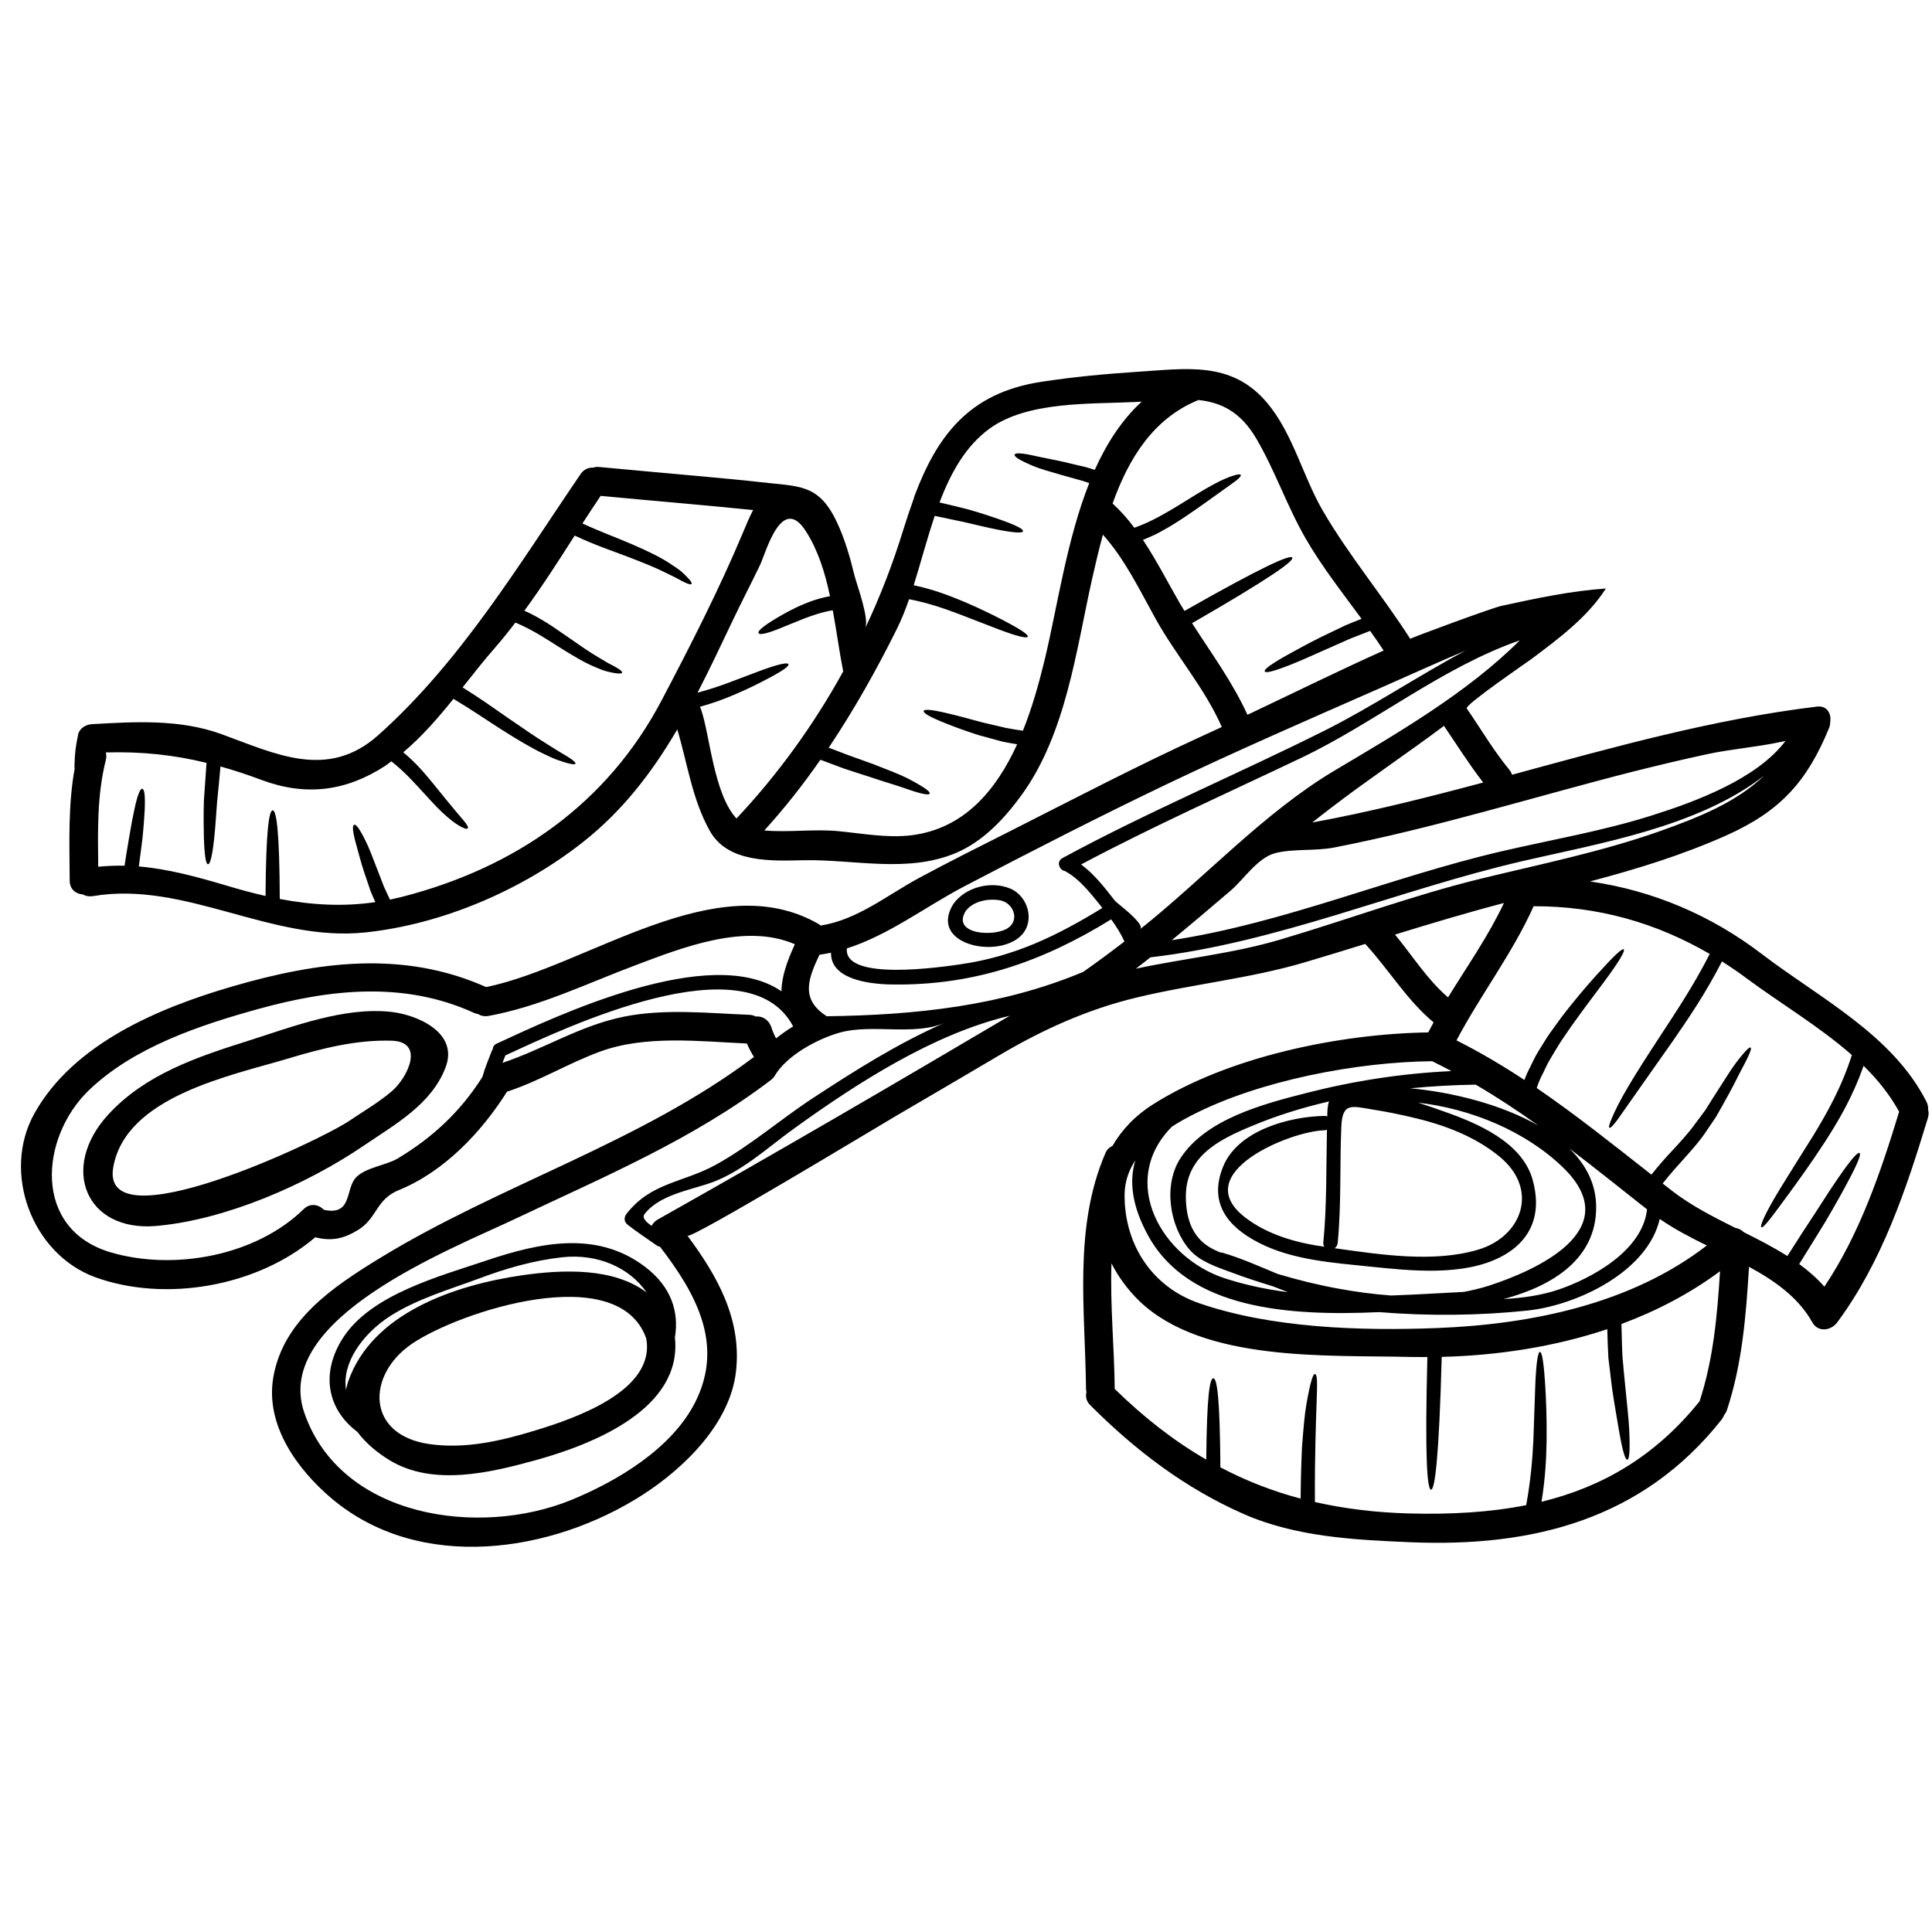 <?xml version="1.0" encoding="UTF-8"?> <svg xmlns="http://www.w3.org/2000/svg" xmlns:xlink="http://www.w3.org/1999/xlink" width="433" zoomAndPan="magnify" viewBox="0 0 324.75 324.75" height="433" preserveAspectRatio="xMidYMid meet" version="1.0"><defs><clipPath id="bb355e0ccd"><path d="M 3 62 L 324.5 62 L 324.5 260 L 3 260 Z M 3 62 " clip-rule="nonzero"></path></clipPath></defs><g clip-path="url(#bb355e0ccd)"><path fill="#000000" d="M 124.855 89.598 C 125.387 88.344 125.93 86.988 126.59 85.734 C 118.051 84.863 109.5 84.164 100.965 83.352 C 99.93 84.875 98.918 86.422 97.906 87.988 C 101.035 89.434 103.887 90.465 106.223 91.48 C 108.969 92.66 111.098 93.715 112.613 94.719 C 113.363 95.223 114.012 95.641 114.492 96.035 C 114.973 96.477 115.348 96.828 115.617 97.121 C 116.184 97.719 116.34 98.043 116.223 98.168 C 116.129 98.293 115.766 98.219 115.055 97.875 C 114.699 97.719 114.273 97.477 113.75 97.184 C 113.219 96.895 112.539 96.602 111.777 96.215 C 110.242 95.441 108.156 94.594 105.398 93.539 C 103 92.629 100.004 91.625 96.602 90.027 C 93.863 94.301 91.141 98.566 88.145 102.652 C 91.078 103.969 93.27 105.578 95.098 106.832 C 97.434 108.461 99.219 109.715 100.641 110.52 C 101.359 110.926 101.945 111.324 102.457 111.586 C 102.988 111.848 103.383 112.066 103.707 112.266 C 104.355 112.629 104.617 112.91 104.562 113.07 C 104.531 113.227 104.18 113.258 103.418 113.152 C 103.031 113.102 102.551 112.984 101.945 112.84 C 101.34 112.703 100.672 112.379 99.867 112.055 C 98.238 111.375 96.277 110.215 93.875 108.699 C 91.859 107.426 89.535 105.867 86.633 104.645 C 85.547 106.078 84.418 107.477 83.23 108.848 C 81.391 110.938 79.586 113.246 77.758 115.547 C 80.809 117.438 83.301 119.234 85.441 120.719 C 88.227 122.641 90.398 124.125 92.113 125.168 C 92.957 125.703 93.668 126.152 94.281 126.516 C 94.887 126.863 95.379 127.164 95.742 127.406 C 96.496 127.906 96.789 128.211 96.727 128.379 C 96.664 128.512 96.254 128.512 95.379 128.273 C 94.918 128.148 94.375 127.969 93.688 127.73 C 92.988 127.488 92.215 127.102 91.285 126.664 C 89.418 125.777 87.09 124.406 84.211 122.578 C 81.922 121.125 79.324 119.316 76.223 117.469 C 73.613 120.707 70.879 123.863 67.781 126.453 C 70.098 128.355 71.641 130.312 72.926 131.855 C 74.387 133.656 75.504 135.055 76.383 136.09 C 77.238 137.133 77.883 137.824 78.25 138.316 C 78.625 138.816 78.719 139.098 78.625 139.246 C 78.531 139.371 78.219 139.328 77.656 139.059 C 77.082 138.766 76.223 138.23 75.16 137.301 C 74.062 136.383 72.801 135.023 71.234 133.301 C 69.773 131.723 68.082 129.777 65.777 127.969 C 65.41 128.242 65.055 128.535 64.691 128.773 C 58.125 133.016 51.391 133.863 44.023 131.125 C 41.633 130.227 39.324 129.465 37.059 128.836 C 36.863 131.062 36.676 133.047 36.496 134.75 C 36.297 137.363 36.172 139.414 35.996 140.969 C 35.66 144.082 35.305 145.273 34.961 145.273 C 34.637 145.273 34.387 144.062 34.273 140.918 C 34.242 139.34 34.191 137.25 34.273 134.594 C 34.387 132.766 34.535 130.645 34.711 128.23 C 29.254 126.895 23.875 126.309 17.781 126.477 C 17.887 126.863 17.906 127.258 17.793 127.73 C 16.297 133.645 16.445 139.664 16.508 145.691 C 18 145.547 19.473 145.484 20.934 145.516 C 21.203 143.707 21.477 142.098 21.715 140.707 C 22.059 138.672 22.352 137.102 22.625 135.891 C 23.156 133.477 23.574 132.559 23.906 132.59 C 24.254 132.629 24.43 133.57 24.324 136.09 C 24.262 137.332 24.148 138.973 23.93 141.062 C 23.762 142.391 23.574 143.918 23.336 145.641 C 28.238 146.059 33.031 147.363 37.98 148.828 C 40.223 149.508 42.426 150.102 44.637 150.605 C 44.699 139.715 45.211 136.215 45.84 136.215 C 46.477 136.215 46.988 139.832 47.027 151.105 C 52.363 152.117 57.602 152.441 63.094 151.637 C 62.82 151.023 62.551 150.426 62.32 149.863 C 61.902 148.672 61.539 147.594 61.215 146.621 C 60.598 144.711 60.211 143.164 59.887 142.016 C 59.25 139.746 59.199 138.766 59.523 138.641 C 59.824 138.504 60.422 139.234 61.496 141.441 C 62.051 142.547 62.594 144.012 63.324 145.902 C 63.68 146.82 64.074 147.844 64.523 148.996 C 64.836 149.707 65.191 150.445 65.555 151.219 C 66.234 151.074 66.902 150.906 67.582 150.75 C 86.559 145.879 102.07 135.16 111.254 117.645 C 116.059 108.512 120.859 99.117 124.855 89.598 Z M 130.441 174.543 C 131.328 173.855 132.258 173.176 133.32 172.527 C 125.723 158.105 95.129 172.695 84.949 177.406 C 84.785 177.824 84.629 178.234 84.461 178.652 C 91.496 176.301 97.496 172.383 104.898 170.887 C 111.758 169.52 119.031 170.301 125.961 170.582 C 126.379 170.594 126.734 170.707 127.039 170.867 C 128.219 170.742 129.25 171.492 129.637 172.621 C 129.844 173.27 130.117 173.926 130.441 174.543 Z M 133.594 158.754 C 133.57 158.742 133.57 158.723 133.57 158.703 C 125.273 155.117 114.793 159.234 106.883 162.223 C 98.75 165.266 90.672 169.227 82.082 170.773 C 81.402 170.887 80.809 170.742 80.348 170.449 C 80.117 170.418 79.91 170.355 79.691 170.258 C 67.969 164.91 55.598 166.246 43.523 169.57 C 33.617 172.309 22.445 176.008 14.879 183.32 C 6.727 191.23 5.391 206.699 18.73 210.543 C 29.316 213.605 43 211.098 51.035 203.25 C 52.164 202.141 53.594 202.477 54.449 203.363 C 59.316 204.398 57.977 199.789 59.887 197.867 C 61.547 196.207 64.898 195.891 66.84 194.734 C 72.75 191.199 77.434 186.801 81.09 181.023 L 81.09 181 C 81.516 179.488 82.133 178.035 82.695 176.57 C 82.727 176.477 82.789 176.414 82.844 176.332 C 82.852 175.977 83.02 175.652 83.449 175.441 C 93.25 170.918 119.418 158.391 131.359 166.633 C 131.371 164.168 132.32 161.523 133.594 158.754 Z M 141.734 112.859 C 141.086 109.59 140.629 106.078 139.98 102.578 C 138.051 102.902 136.348 103.52 134.941 104.062 C 133.176 104.773 131.789 105.336 130.723 105.773 C 128.57 106.609 127.645 106.727 127.496 106.414 C 127.363 106.109 128.008 105.461 129.973 104.238 C 130.953 103.633 132.266 102.859 134.062 102.004 C 135.492 101.355 137.277 100.613 139.512 100.215 C 138.699 96.328 137.539 92.578 135.523 89.391 C 131.391 82.797 128.73 92.965 127.746 94.992 C 126.223 98.168 124.594 101.27 123.082 104.469 C 121.152 108.512 119.273 112.535 117.246 116.434 C 119.18 115.922 120.898 115.336 122.371 114.793 C 124.836 113.875 126.758 113.152 128.195 112.598 C 131.184 111.523 132.402 111.344 132.527 111.648 C 132.664 111.973 131.684 112.703 128.895 114.164 C 127.508 114.906 125.66 115.828 123.195 116.871 C 121.641 117.531 119.785 118.219 117.645 118.805 C 117.707 118.93 117.777 119.055 117.82 119.191 C 119.324 123.426 119.93 133.383 123.793 137.582 C 130.766 130.176 136.797 121.816 141.734 112.859 Z M 158.82 171.922 C 153.625 174.168 146.609 172.059 141.191 173.562 C 137.488 174.586 132.266 177.375 130.262 180.773 C 130.098 181.055 129.879 181.305 129.586 181.535 C 116.484 191.523 101.422 197.855 86.633 204.859 C 75.902 209.969 45.684 221.621 51.152 237.473 C 57.27 255.203 80.617 258.414 95.984 252.145 C 103.77 248.957 112.938 243.492 116.871 235.676 C 121.766 225.945 116.953 217.379 110.93 209.551 C 110.754 209.531 110.578 209.488 110.398 209.352 C 108.781 208.211 107.141 207.137 105.578 205.926 C 104.898 205.422 104.805 204.703 105.316 204.023 C 109.438 198.754 114.719 198.84 120.273 195.809 C 126.09 192.621 131.109 188.203 136.66 184.566 C 143.457 180.113 150.973 175.328 158.82 171.922 Z M 169.719 170.742 C 156.879 173.77 143.969 182.129 133.531 189.652 C 128.98 192.926 124.418 197.242 118.969 198.996 C 115.504 200.125 110.711 201.012 108.363 204.043 C 107.844 204.703 108.613 205.422 109.531 206.051 C 109.73 205.652 110.035 205.297 110.535 205.004 C 130.41 193.824 150.086 182.34 169.719 170.742 Z M 189.008 158.254 C 188.414 156.969 187.641 155.715 186.777 154.531 C 175.273 161.641 163.77 165.652 150.105 165.484 C 145.262 165.441 139.594 164.324 139.688 160.145 C 139.051 160.27 138.383 160.395 137.746 160.48 C 135.941 164.312 134.492 167.805 138.707 170.645 C 138.793 170.688 138.855 170.773 138.918 170.824 C 153.906 170.625 168.375 169.109 182.078 163.363 C 184.426 161.723 186.723 160.008 189.008 158.254 Z M 191.91 67.508 C 191.566 67.527 191.234 67.562 190.879 67.57 C 183.395 67.945 172.82 67.395 166.398 72 C 162.32 74.949 159.824 79.453 157.926 84.457 C 159.68 84.863 161.254 85.25 162.641 85.598 C 165.031 86.277 166.871 86.902 168.27 87.395 C 171.055 88.387 172.059 88.98 171.953 89.305 C 171.859 89.609 170.699 89.609 167.801 89.047 C 166.367 88.773 164.488 88.324 162.09 87.762 C 160.637 87.469 158.969 87.113 157.121 86.715 C 155.816 90.559 154.773 94.594 153.582 98.375 C 157.039 99.098 159.805 100.215 162.109 101.168 C 164.898 102.359 166.996 103.422 168.594 104.238 C 171.766 105.91 172.895 106.703 172.758 107.027 C 172.633 107.32 171.242 107.07 167.902 105.805 C 166.223 105.16 164.051 104.324 161.273 103.246 C 158.938 102.367 156.117 101.355 152.809 100.719 C 152.184 102.504 151.504 104.227 150.711 105.805 C 147.289 112.684 143.539 119.348 139.301 125.68 C 140.461 126.121 141.559 126.539 142.57 126.926 C 144.105 127.488 145.48 127.969 146.723 128.418 C 149.219 129.391 151.172 130.133 152.602 130.855 C 155.441 132.348 156.41 133.09 156.266 133.402 C 156.117 133.707 154.887 133.496 151.953 132.453 C 150.492 131.93 148.508 131.387 146.016 130.531 C 144.742 130.133 143.344 129.672 141.785 129.16 C 140.598 128.723 139.27 128.23 137.902 127.707 C 135.023 131.855 131.902 135.816 128.477 139.59 C 132.664 139.957 136.809 139.309 140.984 139.715 C 144.938 140.102 149.168 140.887 153.145 140.406 C 162.078 139.328 167.465 132.789 170.973 125.105 C 170.117 124.973 169.312 124.824 168.539 124.668 C 167.047 124.262 165.699 123.895 164.469 123.559 C 162.09 122.797 160.262 122.109 158.887 121.555 C 156.141 120.469 155.16 119.82 155.262 119.496 C 155.367 119.191 156.527 119.234 159.406 119.934 C 160.859 120.27 162.707 120.77 165.086 121.418 C 166.273 121.691 167.602 122.012 169.062 122.348 C 169.961 122.527 170.93 122.672 171.941 122.828 C 173.52 118.898 174.648 114.793 175.566 111.043 C 177.746 102.004 179.293 90.758 183.09 81.207 C 182.727 81.07 182.34 80.945 181.984 80.832 C 180.73 80.477 179.582 80.152 178.57 79.879 C 176.492 79.273 174.867 78.836 173.664 78.324 C 171.242 77.309 170.43 76.727 170.555 76.402 C 170.668 76.098 171.703 76.109 174.145 76.672 C 175.367 76.965 177.027 77.227 179.105 77.707 C 180.148 77.969 181.316 78.238 182.621 78.543 C 183.082 78.68 183.562 78.836 184.02 78.98 C 186.004 74.562 188.531 70.621 191.91 67.508 Z M 223.047 189.895 C 222.922 189.945 222.789 189.977 222.641 189.988 C 216.984 190.094 199.645 197.156 209.258 204.609 C 213.027 207.535 217.914 208.922 222.602 209.562 C 222.484 209.383 222.422 209.176 222.434 208.902 C 223.047 202.59 222.902 196.238 223.047 189.895 Z M 232.578 109.348 C 231.836 108.23 231.074 107.121 230.305 106.047 C 229.164 106.496 228.047 106.914 227.035 107.32 C 225.523 107.992 224.156 108.586 222.922 109.141 C 220.438 110.246 218.508 111.113 216.996 111.711 C 213.957 112.91 212.734 113.164 212.59 112.859 C 212.441 112.559 213.445 111.754 216.254 110.164 C 217.672 109.391 219.52 108.344 221.973 107.121 C 223.207 106.527 224.574 105.867 226.105 105.137 C 226.965 104.773 227.891 104.406 228.863 104.02 C 225.625 99.598 222.223 95.285 219.488 90.551 C 216.336 85.105 214.32 79.066 211.137 73.664 C 208.465 69.148 205.199 67.645 201.453 67.238 C 193.875 70.309 189.719 77.051 187.016 84.637 C 188.383 85.891 189.594 87.258 190.668 88.711 C 193.582 87.695 195.961 86.215 197.977 85.023 C 200.438 83.496 202.371 82.285 203.926 81.449 C 205.48 80.613 206.617 80.141 207.371 79.934 C 208.133 79.691 208.496 79.691 208.559 79.84 C 208.633 79.977 208.402 80.289 207.809 80.77 C 207.191 81.238 206.234 81.898 204.832 82.91 C 203.434 83.895 201.617 85.25 199.164 86.891 C 197.945 87.707 196.547 88.598 194.918 89.465 C 194.113 89.934 193.164 90.289 192.234 90.707 C 192.203 90.727 192.16 90.738 192.121 90.758 C 194.406 94.176 196.273 97.875 198.383 101.523 C 198.625 101.918 198.863 102.305 199.102 102.691 C 212.41 95.137 216.934 93.152 217.223 93.738 C 217.496 94.301 213.664 97.09 200.375 104.75 C 203.625 109.828 207.184 114.668 209.688 120.152 C 217.191 116.602 224.824 112.828 232.578 109.348 Z M 246.336 109.359 C 241.586 111.367 236.891 113.508 232.172 115.578 C 220.086 120.895 207.977 126.152 196.078 131.836 C 184.605 137.332 173.258 143.145 161.996 149.035 C 155.492 152.453 149.344 157.199 142.352 159.414 C 141.754 165.023 158.438 162.527 161.66 162.059 C 170.574 160.738 177.664 157.301 185.293 152.621 C 185.117 152.391 184.938 152.172 184.762 151.941 C 183.176 149.988 181.43 147.773 179.199 146.527 C 179.145 146.496 179.137 146.477 179.105 146.445 C 178.09 146.328 177.465 144.855 178.582 144.238 C 192.957 136.445 208.016 130.133 222.633 122.816 C 230.625 118.816 238.32 113.633 246.336 109.359 Z M 243.969 180.039 C 242.902 179.477 241.848 178.91 240.73 178.379 C 228.039 178.504 211.691 181.629 200.461 187.398 C 199.344 187.961 198.184 188.609 197.059 189.332 C 197.027 189.363 196.984 189.395 196.941 189.426 C 187.957 198.547 195.18 211.391 205.898 214.879 C 209.387 216.008 212.922 216.75 216.504 217.199 C 215.648 216.875 214.77 216.543 213.926 216.207 C 211.609 215.496 209.301 214.754 207.035 213.898 C 204.605 213 201.648 212.059 199.906 210 C 196.609 206.133 195.48 199.195 198.426 194.68 C 202.695 188.109 212.285 185.59 219.426 183.762 C 227.527 181.68 235.668 180.426 243.969 180.039 Z M 224.289 129.547 C 234.906 123.234 246.641 116.453 255.461 107.637 C 242.328 112.211 231.137 121.48 218.652 127.426 C 206.316 133.301 193.812 138.879 181.723 145.305 C 183.926 146.926 185.73 149.246 187.359 151.355 C 187.402 151.43 187.609 151.605 187.902 151.848 C 189.262 152.953 192.453 155.547 191.641 156.195 C 202.434 147.605 212.422 136.621 224.289 129.547 Z M 249.312 131.535 C 246.941 128.473 244.887 125.199 242.715 122.012 C 236.473 126.684 229.98 131.012 223.789 135.754 C 222.715 136.57 221.648 137.406 220.586 138.254 C 230.273 136.477 239.801 134.074 249.312 131.535 Z M 243.402 167.648 C 246.617 162.41 250.176 157.355 252.797 151.785 C 246.641 153.395 240.555 155.223 234.488 157.094 C 237.422 160.656 239.918 164.668 243.402 167.648 Z M 258.613 189.215 C 255.199 186.77 251.691 184.449 248.059 182.32 C 248.039 182.32 248.027 182.32 247.984 182.32 C 244.375 182.371 240.699 182.578 237.047 182.934 C 243.945 183.562 252.285 185.578 258.613 189.215 Z M 248.477 210.051 C 255.844 207.855 258.758 199.945 252.098 194.449 C 247.809 190.906 242.473 188.977 237.109 187.754 C 235.051 187.281 232.996 186.855 230.918 186.531 C 227.309 185.965 225.637 185.172 225.461 189.383 C 225.188 195.902 225.48 202.414 224.855 208.902 C 224.824 209.32 224.605 209.633 224.332 209.812 C 232.078 210.898 241.004 212.289 248.477 210.051 Z M 250.305 216.102 C 257.902 213.625 273.727 206.793 262.652 196.164 C 256.41 190.168 247.348 186.383 238.383 185.348 C 240.105 185.902 241.648 186.445 242.789 186.855 C 248.309 188.797 255.793 191.953 257.598 198.223 C 259.227 203.93 257.484 208.598 252.203 211.305 C 245.887 214.547 237.098 213.605 230.336 212.906 C 224.094 212.258 217.285 211.816 211.609 208.902 C 206.234 206.152 203.164 202.121 205.586 196.113 C 208.07 189.977 216.773 187.668 222.641 187.574 C 222.82 187.562 222.965 187.605 223.102 187.66 C 223.109 186.949 223.109 185.934 223.402 185.141 C 218.883 186.184 214.457 187.562 210.219 189.352 C 204.801 191.617 199.164 194.449 199.332 201.41 C 199.406 205.129 200.555 208.402 204.156 210.094 C 204.48 210.262 204.801 210.387 205.137 210.531 C 205.23 210.543 205.344 210.531 205.461 210.562 C 208.645 211.492 211.691 212.863 214.738 214.129 C 218.145 215.152 221.586 215.996 224.949 216.605 C 227.84 217.137 230.824 217.543 233.832 217.762 C 237.922 217.617 242.004 217.367 246.074 217.156 C 247.504 216.875 248.926 216.551 250.305 216.102 Z M 261.879 216.801 C 267.559 214.879 276.105 210.23 276.848 203.281 C 272.496 199.852 268.184 196.383 263.789 193.039 C 266.605 195.777 268.352 199.109 268.297 203.07 C 268.234 211.461 261.254 216.09 252.734 218.359 C 255.898 218.18 258.977 217.762 261.879 216.801 Z M 286.898 209.352 C 284.082 207.973 281.367 206.551 278.988 204.891 C 276.941 213.781 265.113 219.371 256.859 220.281 C 248.684 221.148 240.125 221.234 231.836 220.555 C 216.629 221.242 199.75 220.105 192.957 207.629 C 190.25 202.684 189.781 198.547 190.836 195.047 C 189.738 196.707 189.062 198.609 189.031 200.773 C 188.969 209.102 193.57 216.281 201.547 219.051 C 213.719 223.262 228.789 223.73 241.598 223.23 C 257.402 222.602 274.176 219.195 286.898 209.352 Z M 285.68 235.551 C 288.016 228.41 288.652 221.098 289.121 213.68 C 284.102 217.41 278.484 220.344 272.547 222.551 C 272.609 224.547 272.629 226.383 272.723 228.078 C 272.879 229.906 273.047 231.59 273.195 233.082 C 273.496 236.094 273.758 238.465 273.852 240.281 C 274.027 243.941 273.871 245.328 273.527 245.359 C 273.203 245.391 272.754 244.043 272.141 240.492 C 271.859 238.727 271.41 236.375 270.969 233.355 C 270.793 231.828 270.586 230.137 270.355 228.266 C 270.262 226.781 270.219 225.141 270.168 223.418 C 261.199 226.414 251.641 227.848 242.34 228.078 C 241.879 245.059 241.199 250.398 240.543 250.398 C 239.895 250.355 239.488 245.121 239.926 228.109 C 238.969 228.109 238.016 228.109 237.066 228.09 C 223.289 227.734 202.246 229.039 191.473 218.652 C 189.531 216.75 187.965 214.609 186.828 212.352 C 186.586 219.395 187.309 226.605 187.371 233.406 C 187.371 233.426 187.371 233.438 187.371 233.461 C 192.297 238.285 197.383 242.238 202.758 245.34 C 202.852 234.547 203.352 231.672 203.945 231.672 C 204.562 231.672 205.055 234.777 205.137 246.645 C 209.418 248.902 213.895 250.648 218.621 251.902 C 218.652 248.434 218.738 245.727 218.852 243.25 C 219.094 240.137 219.281 237.805 219.605 235.969 C 220.25 232.309 220.699 230.91 221.035 230.961 C 221.859 231.109 220.949 236.449 221.023 252.477 C 226.023 253.605 231.285 254.254 236.93 254.398 C 243.84 254.578 250.387 254.223 256.535 253 C 257.309 248.82 257.598 245.133 257.746 242.059 C 257.871 238.371 257.965 235.496 258.047 233.312 C 258.203 228.914 258.527 227.242 258.852 227.242 C 259.188 227.242 259.5 228.891 259.762 233.293 C 259.887 235.496 260.012 238.379 259.969 242.121 C 259.926 245.027 259.762 248.465 259.113 252.434 C 269.219 249.969 278.164 244.891 285.68 235.551 Z M 278.82 139.777 C 285.793 137.312 291.891 134.805 296.543 130.375 C 285.355 139.066 268.633 141.793 255.793 144.773 C 234.957 149.621 214.699 158.461 193.371 160.918 C 192.57 161.555 191.754 162.203 190.93 162.828 C 198.957 161.105 207.191 160.301 215.137 157.949 C 226.398 154.629 237.422 150.512 248.832 147.719 C 258.852 145.273 269.07 143.207 278.82 139.777 Z M 300.125 124.543 C 299.883 124.586 299.645 124.648 299.402 124.699 C 295.219 125.598 291.031 125.891 286.922 126.777 C 282.797 127.668 278.695 128.648 274.602 129.672 C 266.223 131.805 257.902 134.176 249.539 136.422 C 241.18 138.672 232.797 140.793 224.301 142.453 C 221.066 143.082 217.34 142.629 214.363 143.402 C 211.367 144.188 209.113 147.781 206.859 149.707 C 203.582 152.504 200.293 155.297 196.965 158.035 C 215.836 155.18 233.809 147.418 252.379 143.102 C 260.812 141.137 269.375 139.695 277.66 137.07 C 285.094 134.719 295.301 130.938 300.125 124.543 Z M 306.66 216.281 C 312.586 207.406 316.094 197.156 319.227 186.863 C 317.648 184 315.605 181.453 313.246 179.152 C 311.355 184.566 308.852 188.684 306.711 192.004 C 304.277 195.746 302.234 198.527 300.688 200.656 C 297.59 204.891 296.398 206.488 296.055 206.289 C 295.805 206.152 296.512 204.223 299.277 199.707 C 300.656 197.469 302.484 194.555 304.832 190.812 C 306.973 187.281 309.496 182.934 311.281 177.344 C 305.844 172.559 299.309 168.684 293.758 164.574 C 292.336 163.508 290.906 162.527 289.445 161.605 C 286.629 167.105 283.695 171.336 281.305 174.816 C 278.695 178.523 276.648 181.418 275.094 183.645 C 273.527 185.84 272.496 187.387 271.797 188.336 C 271.062 189.301 270.668 189.652 270.523 189.57 C 270.375 189.496 270.492 188.977 270.969 187.867 C 271.441 186.75 272.254 185.066 273.652 182.707 C 275.031 180.355 276.953 177.367 279.445 173.562 C 281.762 170 284.633 165.746 287.391 160.352 C 278.371 155.098 268.59 152.309 257.785 152.328 C 254.219 160.289 248.871 167.199 244.824 174.879 C 248.801 176.875 252.578 179.121 256.242 181.535 C 256.41 181.066 256.586 180.605 256.797 180.176 C 257.422 178.977 257.922 177.762 258.582 176.719 C 259.238 175.684 259.832 174.668 260.461 173.75 C 261.105 172.871 261.711 172.016 262.297 171.211 C 264.676 168.066 266.691 165.766 268.246 164.02 C 271.355 160.574 272.66 159.371 272.934 159.582 C 273.195 159.77 272.359 161.379 269.57 165.117 C 268.184 166.988 266.336 169.391 264.102 172.527 C 263.551 173.32 262.977 174.156 262.379 175.047 C 261.797 175.945 261.254 176.906 260.637 177.91 C 260.012 178.91 259.582 180.039 258.977 181.16 C 258.727 181.711 258.496 182.289 258.309 182.883 C 264.938 187.43 271.23 192.453 277.59 197.449 C 278.695 196.051 279.801 194.773 280.844 193.676 C 282.496 191.891 283.926 190.344 285.02 188.785 C 285.586 188.012 286.148 187.312 286.637 186.613 C 287.098 185.883 287.527 185.191 287.941 184.543 C 288.77 183.238 289.488 182.109 290.125 181.129 C 291.348 179.152 292.398 177.855 293.066 177.074 C 293.758 176.27 294.121 175.996 294.258 176.09 C 294.406 176.184 294.289 176.656 293.852 177.586 C 293.434 178.535 292.629 179.895 291.598 182.004 C 291.062 183.027 290.438 184.219 289.664 185.578 C 289.277 186.27 288.863 187 288.434 187.754 C 287.941 188.504 287.391 189.277 286.824 190.125 C 285.02 192.902 282.117 195.57 279.477 198.934 C 280.031 199.371 280.574 199.789 281.125 200.219 C 284.277 202.652 287.965 204.535 291.68 206.395 C 292.223 206.469 292.746 206.75 293.141 207.137 C 295.656 208.391 298.129 209.664 300.438 211.129 C 302.172 208.402 303.684 206.051 305 204.074 C 306.711 201.41 308.047 199.352 309.121 197.805 C 311.262 194.711 312.266 193.645 312.566 193.812 C 312.859 193.969 312.379 195.359 310.582 198.691 C 309.707 200.355 308.496 202.527 306.887 205.266 C 305.637 207.324 304.152 209.707 302.43 212.477 C 303.977 213.605 305.406 214.848 306.66 216.281 Z M 324.09 186.508 C 324.215 186.918 324.215 187.387 324.07 187.879 C 320.438 199.863 316.344 212.133 308.82 222.277 C 307.777 223.68 305.605 224.004 304.633 222.277 C 302.316 218.117 298.371 215.32 293.996 212.938 C 293.484 221.086 292.871 229.184 290.281 237.012 C 290.168 237.355 289.988 237.641 289.801 237.867 C 289.707 238.129 289.57 238.371 289.395 238.609 C 276.137 255.383 257.691 260.125 236.93 259.227 C 227.566 258.832 217.84 258.328 209.133 254.527 C 199.23 250.188 190.848 243.793 183.258 236.195 C 182.578 235.52 182.434 234.715 182.621 234.004 C 182.578 233.824 182.547 233.637 182.547 233.406 C 182.414 220.168 180.41 206.312 185.824 193.793 C 186.098 193.188 186.516 192.809 186.973 192.652 C 188.531 189.945 190.805 187.523 193.812 185.633 C 206.41 177.648 225.031 173.77 240.074 173.539 C 240.367 172.977 240.668 172.414 240.973 171.848 C 236.516 168.148 233.57 163.152 229.668 158.871 C 229.594 158.809 229.551 158.723 229.5 158.66 C 226.117 159.707 222.727 160.75 219.332 161.754 C 210.043 164.5 200.355 165.422 190.961 167.699 C 182.863 169.645 175.336 173.039 168.176 177.262 C 162.297 180.73 156.41 184.188 150.504 187.637 C 147.551 189.363 116.066 208.402 115.555 207.711 C 120.586 214.484 124.719 221.777 123.707 230.574 C 122.715 239.258 115.023 246.762 108.051 251.246 C 92.863 261.016 70.609 264.434 55.734 251.871 C 49.992 247 44.605 239.625 45.922 231.621 C 47.52 221.965 55.965 216.312 63.773 211.523 C 84.156 199.047 107.52 192.129 126.734 177.668 C 126.285 176.949 125.879 176.184 125.547 175.402 C 117.527 175.047 108.488 173.949 100.816 176.781 C 95.473 178.746 90.641 181.742 85.223 183.5 C 80.922 190.332 74.629 196.949 67.07 200.031 C 63.145 201.617 63.449 204.742 60.18 206.75 C 57.707 208.266 55.66 208.652 52.988 207.973 C 43.281 216.27 27.738 218.984 15.934 214.66 C 5.359 210.75 0.254 197.062 5.777 187.176 C 12.352 175.379 26.758 169.391 39.105 165.797 C 53.406 161.641 67.75 159.684 81.727 165.922 C 98.844 162.359 120.398 145.367 137.633 155.336 C 137.758 155.422 137.871 155.504 137.965 155.578 C 144.219 154.555 148.988 150.543 154.512 147.562 C 159.562 144.836 164.699 142.277 169.836 139.684 C 180.48 134.301 191.047 128.773 201.902 123.801 C 203.059 123.277 204.219 122.734 205.375 122.203 C 202.484 115.617 197.684 110.215 194.207 103.945 C 191.504 99.066 189.082 94.008 185.387 89.871 C 184.699 92.398 184.105 94.961 183.539 97.445 C 180.887 109.379 179.168 123.246 171.84 133.465 C 168.945 137.488 165.324 141.418 160.66 143.383 C 152.496 146.801 143.656 144.438 135.074 144.594 C 129.762 144.711 122.371 145.105 119.324 139.684 C 116.34 134.363 115.566 128.355 113.844 122.609 C 109.656 129.746 104.711 136.277 97.863 141.648 C 87.688 149.633 74.355 155.359 61.453 156.727 C 45.566 158.422 31.07 147.98 15.578 150.637 C 14.93 150.73 14.367 150.605 13.918 150.344 C 12.77 150.27 11.715 149.496 11.715 148.023 C 11.676 141.711 11.426 135.398 12.551 129.184 C 12.52 129.035 12.5 128.867 12.52 128.691 C 12.582 126.508 12.699 125.648 13.125 123.488 C 13.355 122.41 14.43 121.785 15.465 121.723 C 22.719 121.312 30.211 120.863 37.176 123.383 C 46.195 126.652 55.035 131.188 63.562 123.59 C 77.434 111.219 87.238 94.875 97.59 79.691 C 98.145 78.867 98.949 78.562 99.723 78.605 C 100.023 78.5 100.359 78.449 100.754 78.5 C 106.672 79.066 112.59 79.578 118.5 80.121 C 121.566 80.414 124.648 80.676 127.707 81.031 C 134.27 81.812 137.602 81.207 140.691 87.812 C 142.008 90.621 142.883 93.652 143.613 96.672 C 144.051 98.398 146.18 104.02 145.418 105.629 C 147.965 100.246 150.105 94.688 151.84 89.035 C 152.422 87.184 153.02 85.379 153.645 83.652 L 153.676 83.477 C 157.453 73.402 162.777 66.023 175.062 64.176 C 180.324 63.371 185.637 62.859 190.961 62.512 C 199.281 62 206.984 60.57 212.984 67.707 C 217.34 72.891 218.977 80.027 222.34 85.828 C 226.723 93.371 232.348 100.039 237.047 107.383 C 237.047 107.27 250.68 102.211 252.402 101.836 C 258.195 100.582 264.02 99.328 269.938 98.922 C 266.805 103.789 262.023 107.32 257.453 110.75 C 256.535 111.43 246.16 118.512 246.547 119.078 C 248.926 122.535 251.043 126.164 253.715 129.402 C 253.945 129.672 254.07 129.957 254.164 130.227 C 271.086 125.629 287.941 120.887 305.395 118.773 C 307.16 118.543 307.902 120.059 307.629 121.461 C 307.629 121.73 307.578 122.047 307.453 122.359 C 303.746 131.398 299.227 136.391 290.156 140.438 C 282.746 143.738 275.051 146.109 267.266 148.16 C 277.766 149.684 287.559 153.789 296.188 160.395 C 305.887 167.793 318.129 173.926 323.828 185.203 C 324.059 185.664 324.121 186.09 324.09 186.508 " fill-opacity="1" fill-rule="nonzero"></path></g><path fill="#000000" d="M 169.512 155.934 C 171.422 154.5 170.285 151.797 168.184 151.355 C 166.242 150.961 163.594 151.43 162.328 153.133 C 159.855 157.145 167.352 157.543 169.512 155.934 Z M 169.812 149.359 C 172.789 150.605 174.062 154.836 171.629 157.27 C 167.641 161.254 155.992 158.754 160.262 151.922 C 162.32 149.078 166.598 148.023 169.812 149.359 " fill-opacity="1" fill-rule="nonzero"></path><path fill="#000000" d="M 108.699 217.262 C 105.934 213.188 100.578 210.656 94.469 211.336 C 89.617 211.871 85.012 213.219 80.441 214.934 C 75.484 216.77 70.16 218.316 65.672 221.16 C 60.828 224.254 57.445 229.207 58.168 233.617 C 58.25 233.168 58.363 232.719 58.512 232.246 C 62.52 220.668 76.559 215.996 87.633 214.379 C 94.668 213.355 103.164 213.062 108.699 217.262 Z M 90.066 240.418 C 96.484 238.453 110.305 233.793 108.613 224.934 C 103.887 211.746 77.27 220.418 69.25 225.871 C 61.539 231.117 61.516 241.266 72.27 242.75 C 78.355 243.586 84.273 242.184 90.066 240.418 Z M 108.426 212.938 C 112.883 216.312 114.156 220.562 113.445 224.816 C 114.73 236.805 99.691 242.77 90.129 245.414 C 82.496 247.523 72.812 249.906 65.473 245.445 C 63.5 244.234 61.496 242.625 60.086 240.699 C 55.035 236.918 53.793 230.824 57.719 224.785 C 62.469 217.523 74.031 214.492 81.758 211.879 C 90.711 208.871 100.328 206.781 108.426 212.938 " fill-opacity="1" fill-rule="nonzero"></path><path fill="#000000" d="M 65.941 183.352 C 68.5 181.117 71.496 175.086 65.797 174.93 C 59.922 174.762 54.125 176.207 48.543 177.898 C 38.812 180.812 21.109 184.273 19.035 196.227 C 16.801 209.164 53.594 191.879 58.762 188.367 C 61.164 186.738 63.75 185.254 65.941 183.352 Z M 65.797 170.094 C 70.141 170.594 77.152 173.562 74.887 179.445 C 72.508 185.641 66.445 188.965 61.195 192.539 C 51.539 199.109 37.949 205.035 26.277 206.07 C 14.43 207.105 9.973 196.312 18.207 187.336 C 24.461 180.551 33.113 177.668 41.676 174.961 C 49.094 172.609 57.863 169.195 65.797 170.094 " fill-opacity="1" fill-rule="nonzero"></path></svg> 